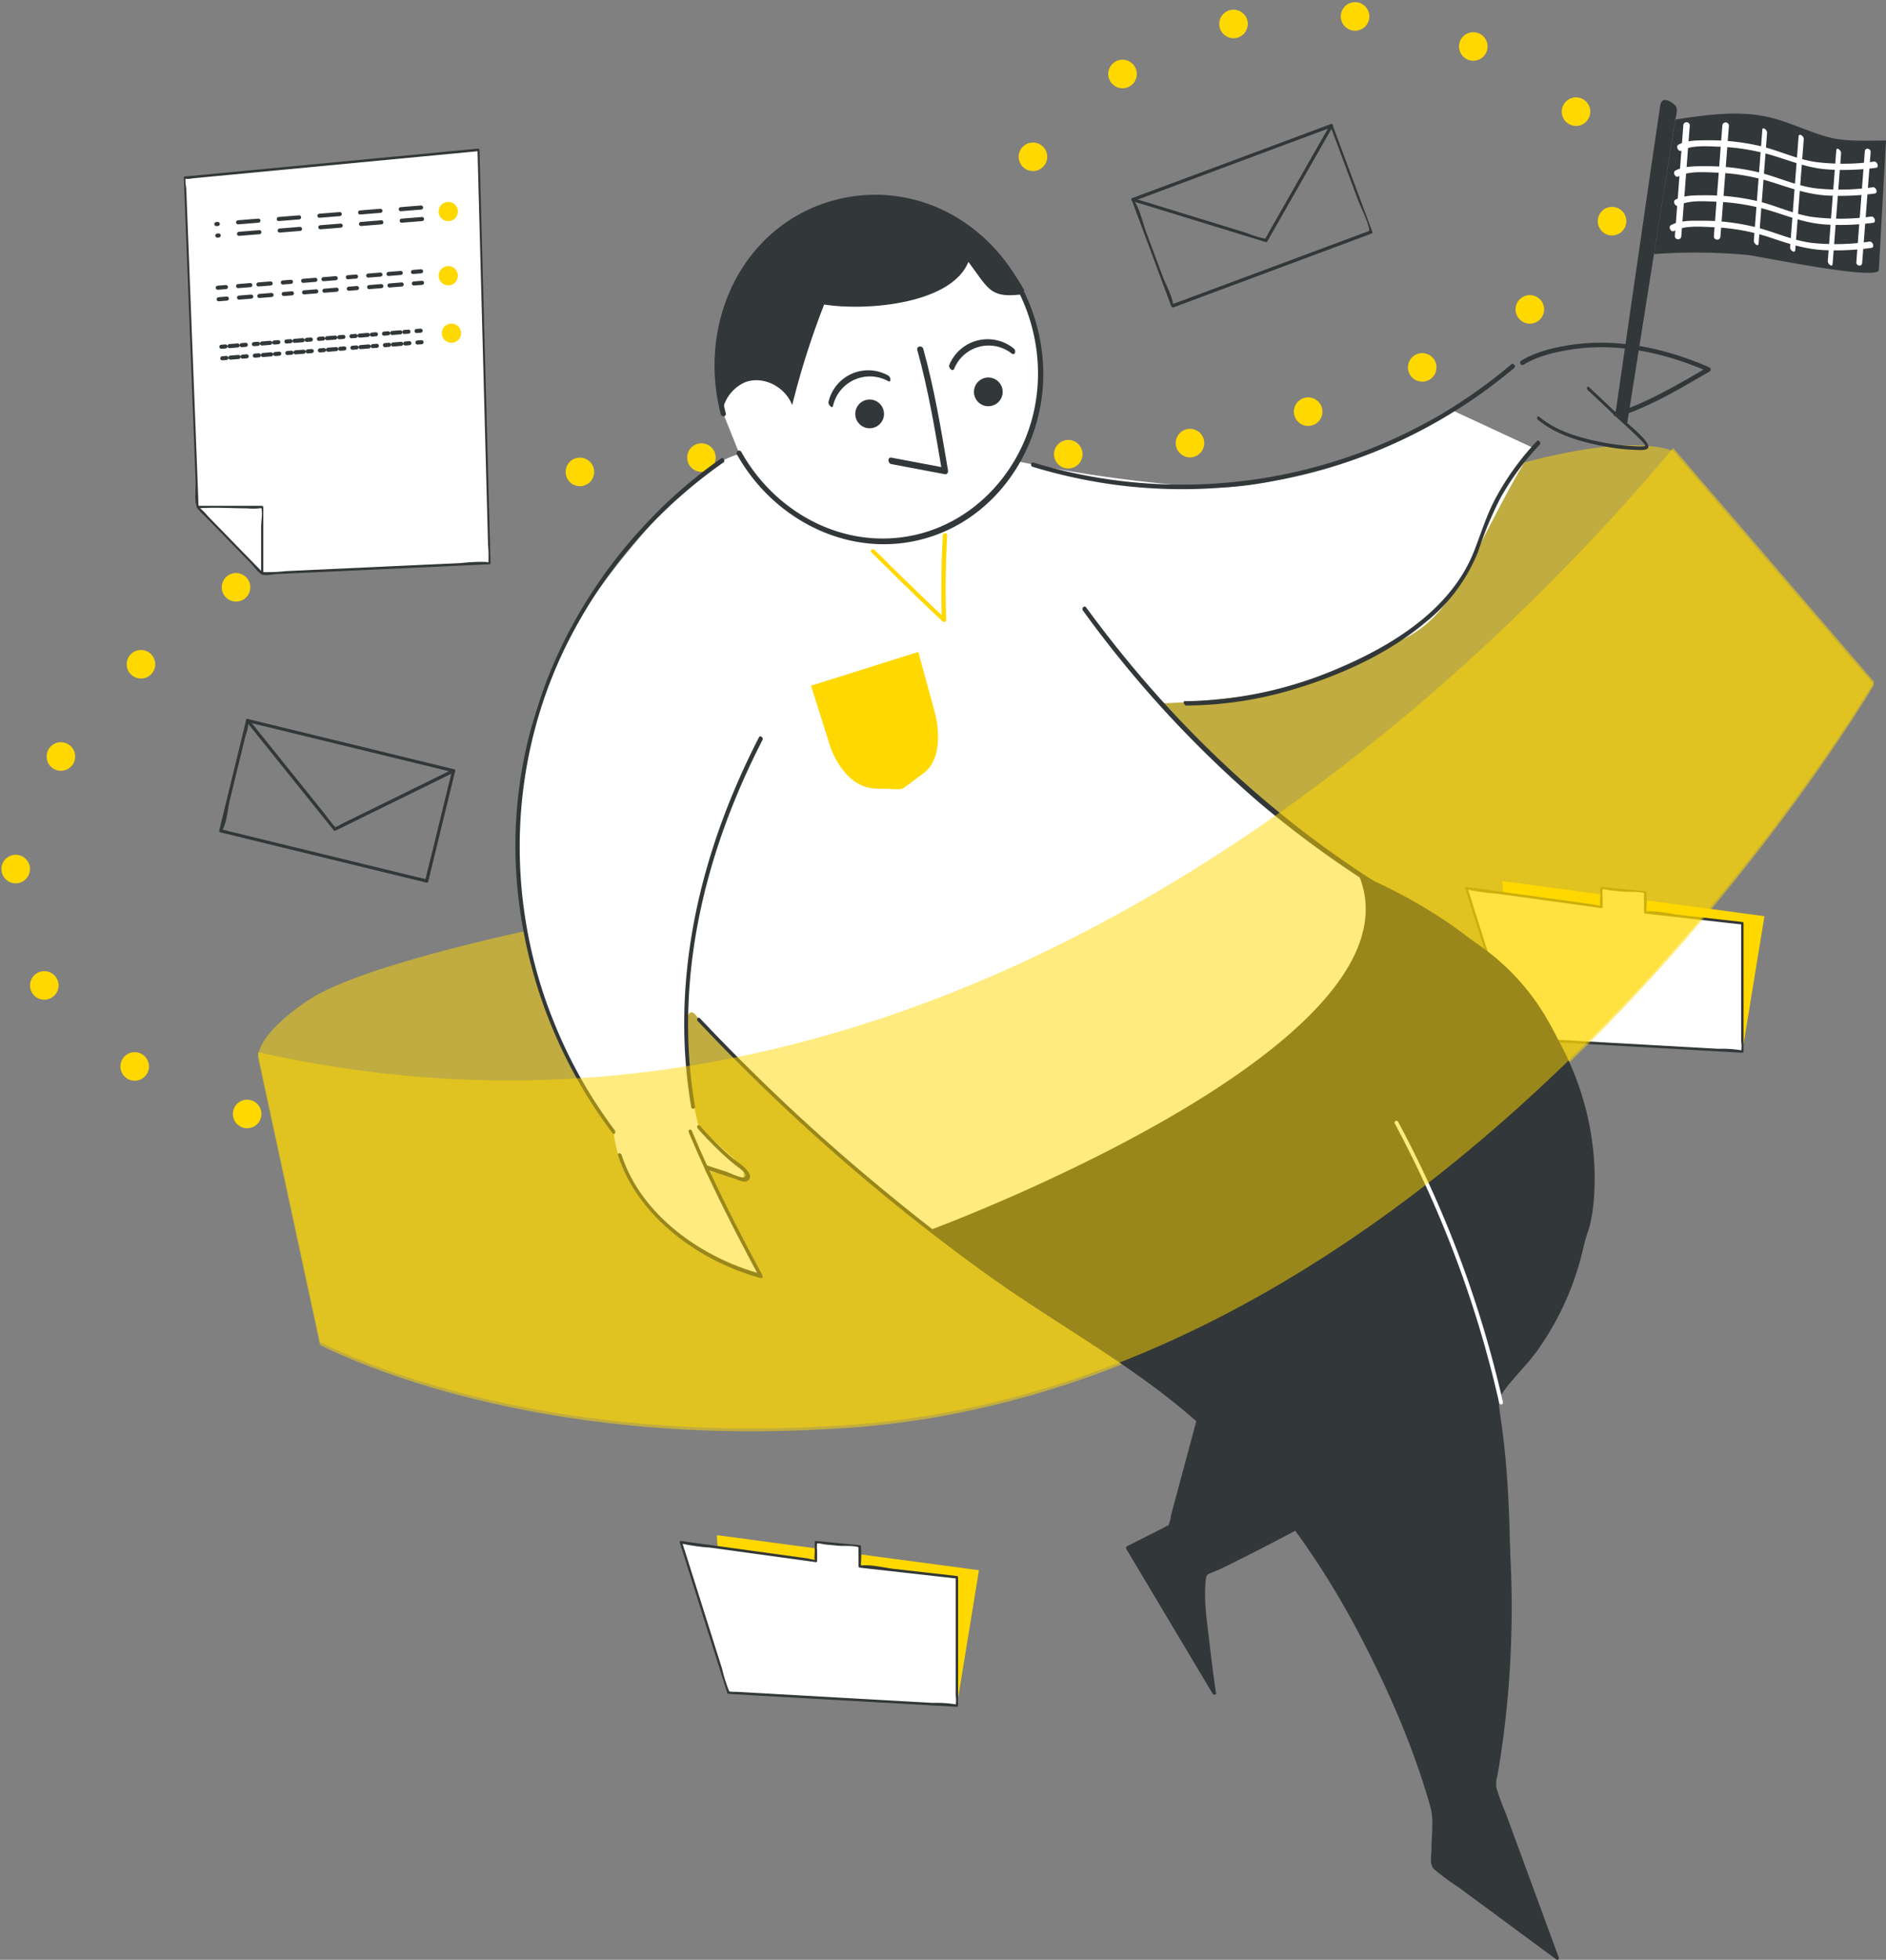 <?xml version="1.0" encoding="UTF-8"?> <svg xmlns="http://www.w3.org/2000/svg" xmlns:xlink="http://www.w3.org/1999/xlink" width="462.29" height="480.176" viewBox="0 0 462.29 480.176"><rect x="0" y="0" width="462.29" height="480.176" fill="#808080" stroke="none"/><defs><clipPath id="clip-path"><rect id="Rectangle_1747" data-name="Rectangle 1747" width="396.117" height="241.605" fill="#ffd800"></rect></clipPath><clipPath id="clip-path-2"><rect id="Rectangle_1748" data-name="Rectangle 1748" width="396.117" height="240.236" fill="#ffd800"></rect></clipPath></defs><g id="Group_21077" data-name="Group 21077" transform="translate(3.548 3.512)"><path id="Path_14359" data-name="Path 14359" d="M281.955,53.517l9.711,26.067c.041.11.034.342-.1.393L248.932,95.859l-6.069,2.26c-.234.087-.412-.125-.486-.323l-9.711-26.068c-.041-.11-.033-.341.106-.393L275.4,55.455l6.069-2.261c.364-.135.734.585.381.717L250.294,65.666,234.608,71.51a5.979,5.979,0,0,0-1.286.479c-.295.208-.069-.229-.053-.3a1.862,1.862,0,0,0,.241.647c1.293,2.142,1.9,5.111,2.776,7.452l4,10.729c.763,2.048,2.242,4.586,2.522,6.769.095.74-.344.167-.08.025a13.176,13.176,0,0,1,1.608-.6l6.43-2.4L288.656,80.2c.7-.26,1.4-.524,2.1-.78.669-.245.287.408.209-.074-.421-2.579-2.005-5.382-2.914-7.823l-6.682-17.937c-.187-.5.436-.486.591-.07" transform="translate(41.167 -26.296)" fill="#323739"></path><path id="Path_14360" data-name="Path 14360" d="M299.871,53.762,283.8,81.927a.331.331,0,0,1-.407.144L250.767,72.048c-.437-.134-.323-.892.171-.741l27.816,8.545a25.945,25.945,0,0,0,4.55,1.4c.588.06-.365.4-.053.063a8.7,8.7,0,0,0,.885-1.551l8.259-14.475,6.834-11.978c.247-.433.866.062.643.452" transform="translate(23.276 -26.28)" fill="#323739"></path><path id="Path_14361" data-name="Path 14361" d="M113.923,437.7l5.411-33.147-64.264-8.6,2.848,38.592" transform="translate(309.609 -183.589)" fill="#ffd800"></path><path id="Path_14362" data-name="Path 14362" d="M132.709,407.781v31.406L76.7,436.031,65.07,399.194l33.087,4.55v-4.55l10.744,1.033v4.87Z" transform="translate(290.823 -185.078)" fill="#fff"></path><path id="Path_14363" data-name="Path 14363" d="M132.756,407.541v31.406a.276.276,0,0,1-.292.287l-49-2.762-7.007-.4a.35.35,0,0,1-.288-.262L64.536,398.979a.281.281,0,0,1,.281-.369l19.727,2.713,11.2,1.539c.409.056,1.743.48,2.136.294-.508.241-.264-1.091-.264-1.722V398.9a.274.274,0,0,1,.292-.287l10.744,1.032a.353.353,0,0,1,.3.344,29.468,29.468,0,0,1,0,3.9c-.091.657.253.931-.237.629a1.792,1.792,0,0,0,.663.075c2.451-.18,5.322.6,7.758.874l15.326,1.728c.362.041.407.676.008.631l-23.809-2.684a.353.353,0,0,1-.3-.344v-2.435c0-.545-.053-1.122,0-1.664s-.252-.761.265-.43c-1-.641-3.937-.379-5.069-.488l-3.319-.319c-.445-.043-1.744-.416-2.184-.21-.28.132.32-.486.155-.01a6.422,6.422,0,0,0,0,1.723V403.5a.274.274,0,0,1-.292.287l-14.945-2.055-10.95-1.506a47.622,47.622,0,0,1-6.727-.925c-.659-.194-.17-.417-.111-.2.181.658.412,1.306.618,1.956l2.617,8.286,6.509,20.609a35.5,35.5,0,0,0,1.714,5.427c.333.646-.43-.062.021.078a7.634,7.634,0,0,0,1.644.093l16.631.938,22.523,1.269,9.071.511a29.869,29.869,0,0,1,5.268.3c.693.174.528-.134.37.217a7.326,7.326,0,0,0,0-2.319V407.484c0-.422.591-.326.591.057" transform="translate(291.072 -184.809)" fill="#323739"></path><g id="Group_21073" data-name="Group 21073" transform="translate(59.717 105.575)" opacity="0.5"><g id="Group_21072" data-name="Group 21072" transform="translate(0 0)"><g id="Group_21071" data-name="Group 21071" clip-path="url(#clip-path)"><path id="Path_14364" data-name="Path 14364" d="M401.491,257.273S299.069,432.053,145.738,439.629c-72.7,4.329-117.617-16.775-125.192-20.562L5.395,348.742s-1.082-5.252,12.446-14.27,59.523-18.218,59.523-18.218S304.09,183.8,352.25,199.975Z" transform="translate(-5.374 -198.606)" fill="#ffd800"></path></g></g></g><path id="Path_14365" data-name="Path 14365" d="M379.646,303.5c-35.208-14.675-62.219-48.918-62.219-48.918s33.981-1.043,45.65-9.1,18.88-3.542,30.6-26.761,14.645-26.694,14.645-26.694l-19.944-9.254S352.9,203.18,327.844,201.618a334.292,334.292,0,0,1-47.2-6.588l-59.227-1.973s-10.716-3.63-25.374,13S163.955,243,160.764,270.964s-.666,58.082,22.061,88.565c2.525,25.432,37.011,37.128,36.075,35.353l-13.708-25.974,9.559,2.345-.18-3.066-10.822-9.74s-3.215-12.177-3.23-22.322,3.23-4.012,3.23-4.012l28.667,28.029,33.292,27.463,84.142-32.414s46.536-31.2,29.8-51.69" transform="translate(-35.968 -85.765)" fill="#fff"></path><path id="Path_14366" data-name="Path 14366" d="M178.72,272.927c-7.183-2.03-47.233-13.982-55.555-44.1-12.432-45,57.6-88.365,62.409-91.268,26-15.7,48.758-18.774,89.464-23.809,81.919-10.134,99.281,5.689,152.595-9.38,3.539-1,88.007-25.537,86.939-57.719-.772-23.272-46.2-48.362-86.939-42.207C387.4,10.523,366.106,44.916,362.7,50.619" transform="translate(-121.689 -3.5)" fill="none" stroke="#ffd800" stroke-linecap="round" stroke-miterlimit="10" stroke-width="7" stroke-dasharray="0 30"></path><path id="Path_14367" data-name="Path 14367" d="M272.952,517.939c-4.577,5.233,2,3.585,1.082,58.441a241.381,241.381,0,0,1-3.968,39.681l15.512,42.207-30.3-22.366V622.193c-17.3-54.97-43.267-84.465-64.573-101.369-14.6-11.583-25.7-16.212-50.5-34.631q-4.216-3.13-8.217-6.235s122.934-45.382,104.9-87.2c66.377,28.5,58.807,80.485,56.388,87.3s-4.08,20.562-20.313,37.878" transform="translate(92.516 -182.126)" fill="#323739"></path><path id="Path_14368" data-name="Path 14368" d="M434.065,315.273l-4.67-14.8,26.291-8.294,3.747,13.713s3.817,11.6-2.76,16.252-3.05,3.6-11.2,3.533-11.408-10.4-11.408-10.4" transform="translate(-234.144 -135.968)" fill="#ffd800"></path><path id="Path_14369" data-name="Path 14369" d="M384.505,139.315q-.477-1.764-.818-3.6c-4.259-22.945,9.719-44.781,31.22-48.772s42.383,11.375,46.641,34.321-9.719,44.781-31.22,48.772c-16.98,3.151-33.575-5.769-41.9-20.962" transform="translate(-210.776 -41.504)" fill="#fff"></path><path id="Path_14370" data-name="Path 14370" d="M383.256,138.914c-4.2-16.153.338-34.188,13.459-45.015a38.628,38.628,0,0,1,43.767-3.5c14.615,8.409,22.948,25.3,21.718,41.992-1.174,15.937-11.2,30.821-26.492,36.269-18.861,6.72-38.957-2.838-48.456-19.8a.621.621,0,1,1,1.089-.579c8.347,14.9,25.184,24.025,42.262,20.331,15.157-3.278,26.482-16.025,29.554-31,3.268-15.93-2.828-33.2-15.82-43.108C432.065,85.144,415.1,83.852,401.85,92c-15.722,9.667-21.887,29.284-17.362,46.7.239.919-1.011,1.065-1.232.215" transform="translate(-210.143 -40.995)" fill="#323739"></path><path id="Path_14371" data-name="Path 14371" d="M422.853,86.909c-21.794,4.045-36.01,25.925-31.751,48.87.228,1.229.515,2.432.837,3.616a9.55,9.55,0,0,1,5.682-7.759c4.334-1.627,9.756,1.022,11.509,5.622a200.85,200.85,0,0,1,7.835-24.653c10.551,1.654,31.173-.157,35.358-10.439,5.095,6.8,5.315,8.922,13.325,7.926.333-.042.049-.792.371-.973-8.387-15.213-25.934-25.409-43.166-22.21" transform="translate(-218.5 -41.505)" fill="#323739"></path><path id="Path_14372" data-name="Path 14372" d="M433.41,154.485c2.708,9.73,4.38,19.809,6.061,29.761.072.425-.184,1.042-.732.938l-13.152-2.477c-.918-.173-.991-1.775,0-1.588L438.74,183.6l-.732.939c-1.681-9.952-3.354-20.03-6.061-29.761-.282-1.012,1.193-1.258,1.463-.289" transform="translate(-210.645 -72.504)" fill="#323739"></path><path id="Path_14373" data-name="Path 14373" d="M450.995,172.458a9.992,9.992,0,0,1,14.685-6.44c.556.294.778,1.792-.075,1.34a9.265,9.265,0,0,0-13.514,6.105c-.193.782-1.243-.413-1.1-1" transform="translate(-251.462 -77.49)" fill="#323739"></path><path id="Path_14374" data-name="Path 14374" d="M394.527,156.92a10.156,10.156,0,0,1,15.8-4.017c.662.5.313,1.854-.532,1.21a9.113,9.113,0,0,0-14.071,3.759c-.366.852-1.492-.259-1.194-.953" transform="translate(-165.385 -71.024)" fill="#323739"></path><path id="Path_14375" data-name="Path 14375" d="M460.8,181.313a3.019,3.019,0,1,1-3.519-2.418,3.019,3.019,0,0,1,3.519,2.418" transform="translate(-248.216 -83.963)" fill="#323739"></path><path id="Path_14376" data-name="Path 14376" d="M460.8,181.313a3.019,3.019,0,1,1-3.519-2.418A3.019,3.019,0,0,1,460.8,181.313Z" transform="translate(-248.216 -83.963)" fill="none" stroke="#323739" stroke-miterlimit="10" stroke-width="1"></path><path id="Path_14377" data-name="Path 14377" d="M407.045,171.336a3.019,3.019,0,1,1-3.519-2.418,3.019,3.019,0,0,1,3.519,2.418" transform="translate(-165.372 -79.384)" fill="#323739"></path><path id="Path_14378" data-name="Path 14378" d="M407.045,171.336a3.019,3.019,0,1,1-3.519-2.418A3.019,3.019,0,0,1,407.045,171.336Z" transform="translate(-165.372 -79.384)" fill="none" stroke="#323739" stroke-miterlimit="10" stroke-width="1"></path><path id="Path_14379" data-name="Path 14379" d="M577.253,205.452a119,119,0,0,0-37.2,42.167c-15.485,29.3-16.816,64.247-4.433,94.887a115.985,115.985,0,0,0,14.967,26.617c.387.51-.133,1.248-.584.653a118.2,118.2,0,0,1-23.723-66.6c-1.043-30.753,10.963-60.418,31.958-82.7a114.821,114.821,0,0,1,18.486-16.028c.46-.315,1.005.68.534,1" transform="translate(-403.435 -95.684)" fill="#323739"></path><path id="Path_14380" data-name="Path 14380" d="M510.518,421.219c-5.325-31.324,2.235-62.63,16.621-90.585.31-.6,1.134.134.869.649-14.245,27.683-21.845,58.75-16.568,89.787a.47.47,0,1,1-.922.148" transform="translate(-344.642 -153.513)" fill="#323739"></path><path id="Path_14381" data-name="Path 14381" d="M168.677,185.96a125.608,125.608,0,0,0,99.312-11.486A126.785,126.785,0,0,0,285.8,161.88c.5-.425,1.207.453.74.848a126.315,126.315,0,0,1-97.751,28.681,128.712,128.712,0,0,1-20.332-4.421c-.6-.181-.467-1.237.222-1.028" transform="translate(81.103 -76.126)" fill="#323739"></path><path id="Path_14382" data-name="Path 14382" d="M243.922,197.41a66.289,66.289,0,0,0-9.717,13.183,89.928,89.928,0,0,0-5.384,12.934A41.994,41.994,0,0,1,216.1,240.809c-9.449,7.98-21.19,13.226-32.974,16.731a92.391,92.391,0,0,1-25.951,3.843c-.453,0-.855-1.052-.35-1.055a98.067,98.067,0,0,0,38.118-8.247c13.245-5.66,27.293-14.468,32.8-28.458,1.716-4.36,3.039-8.767,5.251-12.932a65.744,65.744,0,0,1,10.248-14.161c.361-.384.988.552.679.88" transform="translate(130.002 -92.037)" fill="#323739"></path><path id="Path_14383" data-name="Path 14383" d="M134.711,271.876c21.29,29.1,47.446,53.724,78.575,71.975,6.635,3.891,13.5,7.517,19.653,12.169a56.3,56.3,0,0,1,14.051,15.545,78.783,78.783,0,0,1,10.509,52.3,69.985,69.985,0,0,1-12.107,29.953c-2.28,3.2-5.071,5.9-7.5,8.957-1.413,1.78-2.512,3.911-3.741,5.825a.564.564,0,0,1-.95-.607c1.136-1.768,2.22-3.583,3.413-5.313,1.458-2.112,3.465-3.874,5.091-5.874a69.031,69.031,0,0,0,13.4-26.674c4.623-18.42,1.664-38.743-7.5-55.328a56.012,56.012,0,0,0-14.728-17.446c-5.842-4.513-12.391-8.031-18.753-11.736a253.315,253.315,0,0,1-36.727-25.7,274.04,274.04,0,0,1-43.483-47.29c-.42-.574.359-1.354.792-.763" transform="translate(127.98 -126.557)" fill="#323739"></path><path id="Path_14384" data-name="Path 14384" d="M342.056,549.453a244.6,244.6,0,0,1,3.709,84.909q-.612,4.572-1.4,9.119a6.729,6.729,0,0,0-.212,3.138,58.352,58.352,0,0,0,2.247,6.115q3.806,10.355,7.611,20.711l5.372,14.614a.394.394,0,0,1-.611.479l-13.639-10.066-10.3-7.6a59.881,59.881,0,0,1-5.978-4.413c-1.227-1.177-.655-3.377-.655-5,0-3.272.609-7.174-.281-10.331-4.083-14.475-10.341-28.742-17.3-42.047-10.1-19.316-23.115-37.2-39.381-51.785C255.4,543.083,236.4,533.075,219.188,520.7a493.918,493.918,0,0,1-70.829-62.054c-.444-.47.061-1.185.571-.646a494.451,494.451,0,0,0,62.26,55.7c10.757,8.1,21.9,15.584,33.247,22.818a217.6,217.6,0,0,1,23.272,16.546,177.713,177.713,0,0,1,38.657,46.595,242.009,242.009,0,0,1,17.582,37.393q2.058,5.5,3.892,11.078a16.522,16.522,0,0,1,1.269,5.224c0,3.738.523,7.871,0,11.567-.1.694.3,1.065-.237.435a2.5,2.5,0,0,0,.6.441,26.07,26.07,0,0,1,2.8,2.069l10.636,7.851,16.233,11.981-.611.479-12.161-33.09-2.654-7.22c-.813-2.213-.527-3.156-.1-5.7a240.37,240.37,0,0,0,3.333-44.437,245.535,245.535,0,0,0-5.752-48.156c-.159-.723.715-.745.854-.112" transform="translate(19.135 -211.974)" fill="#323739"></path><path id="Path_14385" data-name="Path 14385" d="M174.395,504.795a272.321,272.321,0,0,1,25.655,68.6c.161.719-.784.812-.931.153a271.141,271.141,0,0,0-25.542-68.319.468.468,0,1,1,.818-.435" transform="translate(164.792 -233.395)" fill="#fff"></path><path id="Path_14386" data-name="Path 14386" d="M301.617,656.218s-27.417,14.79-29.942,15.151,1.8,29.581,1.8,29.581l-21.1-35.353,10.281-5.186,8.918-33.134" transform="translate(20.561 -289.741)" fill="#323739"></path><path id="Path_14387" data-name="Path 14387" d="M301.477,656.272c-7.906,4.264-15.835,8.509-23.892,12.481a55.105,55.105,0,0,1-5.087,2.359c-1.2.447-1.345.6-1.485,1.993-.5,4.979.381,10.288.939,15.228q.692,6.135,1.587,12.247c.09.613-.63.5-.851.127l-21.1-35.353c-.123-.207-.129-.582.117-.706l5.141-2.593,3.534-1.783c.285-.143,1.817-1.088,1.416-.53A9.9,9.9,0,0,0,262.53,657q.817-3.036,1.634-6.073l6.544-24.312c.185-.686,1.067-.126.92.42l-4.877,18.118-3.087,11.468c-.331,1.23-.447,3.125-1.4,3.967-1.351,1.192-3.764,1.9-5.367,2.708l-4.66,2.35q.058-.353.117-.706l21.1,35.353-.851.128c-1.3-8.768-3-18.028-2.566-26.909.044-.913-.006-2.373.79-3.021s2.487-.961,3.43-1.4c5.2-2.424,10.275-5.129,15.351-7.8q5.681-2.987,11.333-6.03c.508-.274,1.043.728.534,1" transform="translate(20.968 -289.294)" fill="#323739"></path><path id="Path_14388" data-name="Path 14388" d="M509.79,514.687c4.764,14.789,19.743,25.23,34.063,29.107l-.336.734c-6.2-11.531-12.2-23.269-17.268-35.353-.269-.642.476-1.059.753-.4,5.063,12.084,11.069,23.822,17.268,35.353.135.249.1.851-.336.734-14.81-4.009-30.094-14.793-35.011-30.056-.229-.71.67-.732.867-.119" transform="translate(-360.962 -235.209)" fill="#323739"></path><path id="Path_14389" data-name="Path 14389" d="M515.316,506.655a74.849,74.849,0,0,0,7.976,7.907c.88.74,5.529,3.544,3.911,5.349-.824.918-2.385,0-3.242-.277l-7.1-2.3c-.493-.16-.688-1.262-.084-1.067l4.846,1.571c.9.292,3.675,1.657,4.422,1.391,1.538-.547-1.647-2.611-2.232-3.083-1.515-1.223-2.953-2.53-4.346-3.89-1.631-1.592-3.219-3.236-4.724-4.949-.426-.485.085-1.208.577-.649" transform="translate(-347.248 -234.297)" fill="#323739"></path><path id="Path_14390" data-name="Path 14390" d="M79.655,156.593c3.725-2.275,8.434-3.348,12.69-3.94,11.42-1.588,22.909.991,33.375,5.54a.584.584,0,0,1,.133,1.028c-6.285,3.649-12.7,7.533-19.537,10.1-.885.332-2.686,1.257-3.7.826-.608-.26-.4-1.337.267-1.051.531.227,2.949-.79,3.751-1.113,6.5-2.62,12.637-6.253,18.681-9.762l.133,1.028c-10.464-4.548-21.977-7.142-33.387-5.415-4,.606-8.373,1.627-11.877,3.767-.572.35-1.107-.654-.534-1" transform="translate(289.663 -71.728)" fill="#323739"></path><path id="Path_14391" data-name="Path 14391" d="M120.331,172.172q4.316,4.028,8.572,8.123c.764.736,6.68,5.364,5.929,6.764-.411.768-2.524.508-3.167.493a46.718,46.718,0,0,1-7.333-.826c-5.729-1.042-11.946-2.747-16.5-6.559-.368-.309-.19-1.125.3-.715,4.219,3.535,9.9,5.148,15.2,6.2a53.605,53.605,0,0,0,6.628.918c.441.031,4,.322,4.183-.022.25-.46-6.707-6.654-7.564-7.472q-3.258-3.11-6.551-6.184c-.347-.324-.166-1.149.3-.715" transform="translate(265.599 -80.844)" fill="#323739"></path><g id="Group_21076" data-name="Group 21076" transform="translate(59.717 106.26)" opacity="0.5"><g id="Group_21075" data-name="Group 21075" transform="translate(0 0)"><g id="Group_21074" data-name="Group 21074" clip-path="url(#clip-path-2)"><path id="Path_14392" data-name="Path 14392" d="M352.25,199.871h0l49.241,57.3S299.069,431.949,145.739,439.525c-72.7,4.329-117.617-16.775-125.192-20.562L5.395,348.638a2.63,2.63,0,0,1,.014-.774,276.98,276.98,0,0,0,49.769,6.706c154.831,6.588,268.243-120.416,297.072-154.7" transform="translate(-5.375 -199.871)" fill="#ffd800"></path></g></g></g><path id="Path_14393" data-name="Path 14393" d="M109.427,47.019s.852-2.556,0-3.408-3.266-2.556-3.692,0-10.98,75.566-10.98,75.566l2.813,2.767Z" transform="translate(297.663 -21.287)" fill="#323739"></path><path id="Path_14394" data-name="Path 14394" d="M5.237,49.91c7.658-1.164,15.543-2.321,23.083-.544,5.135,1.21,9.85,3.724,14.966,4.99,4.045,1,9.459.688,13.591.688L55.119,86.767c-.14,2.729-29.62-3.419-32.127-3.679A140.123,140.123,0,0,0,0,82.873" transform="translate(401.864 -24.127)" fill="#323739"></path><path id="Path_14395" data-name="Path 14395" d="M23.6,65.426Q22.561,79,21.522,92.574c-.074.968-1.235-.012-1.185-.67q1.04-13.574,2.078-27.147c.074-.968,1.235.012,1.185.67" transform="translate(424.136 -31.423)" fill="#fff"></path><path id="Path_14396" data-name="Path 14396" d="M40.6,59.086Q39.559,72.659,38.52,86.234c-.076.991-1.327.117-1.271-.625q1.04-13.574,2.078-27.147c.076-.991,1.327-.117,1.271.624" transform="translate(397.986 -28.517)" fill="#fff"></path><path id="Path_14397" data-name="Path 14397" d="M57.117,56.2,55.039,83.345c-.074.963-1.218-.037-1.169-.679l2.078-27.148c.074-.963,1.218.036,1.169.679" transform="translate(372.475 -27.187)" fill="#fff"></path><path id="Path_14398" data-name="Path 14398" d="M74.846,53.273q-1.039,13.574-2.078,27.148a.806.806,0,0,1-1.61-.072Q72.2,66.775,73.236,53.2a.806.806,0,0,1,1.61.072" transform="translate(345.391 -25.965)" fill="#fff"></path><path id="Path_14399" data-name="Path 14399" d="M10.463,65.166Q9.424,78.739,8.384,92.313c-.08,1.045-1.505.766-1.434-.166Q7.99,78.574,9.028,65c.08-1.045,1.506-.766,1.434.165" transform="translate(444.518 -31.415)" fill="#fff"></path><path id="Path_14400" data-name="Path 14400" d="M92.54,53.163Q91.5,66.737,90.462,80.311a.79.79,0,0,1-1.577-.089q1.039-13.574,2.078-27.148a.79.79,0,0,1,1.577.089" transform="translate(318.104 -25.914)" fill="#fff"></path><path id="Path_14401" data-name="Path 14401" d="M52.466,67.276a60.841,60.841,0,0,1-11.99.381c-4.965-.378-9.089-2.17-13.787-3.544a52.839,52.839,0,0,0-12.927-2.028c-2.672-.094-6.531-.414-8.973.973-.709.4-1.477-1.028-.762-1.433,2.068-1.174,5.074-1.087,7.355-1.1a54.334,54.334,0,0,1,12.69,1.406c4.658,1.087,8.937,3.259,13.7,3.924a54.945,54.945,0,0,0,14.249-.11c.778-.1,1.31,1.43.446,1.536" transform="translate(403.808 -29.665)" fill="#fff"></path><path id="Path_14402" data-name="Path 14402" d="M53.45,78.95a62.3,62.3,0,0,1-11.671.495c-5-.295-9.135-1.891-13.831-3.364a51.9,51.9,0,0,0-13.67-2.261c-2.671-.094-6.541-.409-8.973.973-.709.4-1.477-1.028-.762-1.433,2.081-1.182,5.05-1.087,7.355-1.1a54.148,54.148,0,0,1,13.109,1.508c4.787,1.16,9.15,3.341,14.091,3.926A56.612,56.612,0,0,0,53,77.415c.778-.1,1.31,1.424.446,1.536" transform="translate(402.544 -35.051)" fill="#fff"></path><path id="Path_14403" data-name="Path 14403" d="M53.8,92.172a60.883,60.883,0,0,1-12.011.39c-4.978-.375-9.111-2.169-13.82-3.546a52.817,52.817,0,0,0-12.927-2.028c-2.671-.094-6.531-.414-8.973.973-.709.4-1.477-1.028-.762-1.433,2.068-1.174,5.074-1.087,7.355-1.1a54.337,54.337,0,0,1,12.69,1.406c4.667,1.088,8.952,3.264,13.725,3.927a55.05,55.05,0,0,0,14.278-.121c.778-.1,1.31,1.429.446,1.536" transform="translate(401.781 -41.093)" fill="#fff"></path><path id="Path_14404" data-name="Path 14404" d="M55.229,103.6a62.7,62.7,0,0,1-11.707.545c-4.779-.26-8.845-1.642-13.313-3.146a50.828,50.828,0,0,0-14.044-2.477c-2.724-.114-6.836-.466-9.342.957-.709.4-1.477-1.028-.762-1.433,2.164-1.229,5.308-1.1,7.7-1.1A54.047,54.047,0,0,1,26.943,98.55c4.734,1.193,9.038,3.306,13.945,3.858a56.978,56.978,0,0,0,13.895-.345c.777-.1,1.31,1.42.446,1.536" transform="translate(399.943 -46.377)" fill="#fff"></path><path id="Path_14405" data-name="Path 14405" d="M705.97,335.374,699.383,362.4a.344.344,0,0,1-.451.24l-44.2-10.773-6.292-1.534a.441.441,0,0,1-.269-.507l6.587-27.027a.345.345,0,0,1,.451-.24l44.2,10.773,6.292,1.534a.384.384,0,0,1-.181.746L672.8,327.639l-16.263-3.964a9.434,9.434,0,0,0-1.333-.325c-.425-.037.23-.189.267-.25a1.851,1.851,0,0,0-.163.672,13.6,13.6,0,0,1-.719,2.95l-1.164,4.776-2.711,11.124c-.5,2.066-.683,5.134-1.71,7.018-.346.634-.41-.03-.128.01.555.078,1.123.274,1.667.406l6.666,1.625,39.287,9.576c.712.174,1.48.285,2.173.53s-.029.487.071.029c.591-2.716,1.318-5.41,1.977-8.111q2.266-9.3,4.533-18.6c.122-.5.831-.187.72.267" transform="translate(-597.971 -149.905)" fill="#323739"></path><path id="Path_14406" data-name="Path 14406" d="M699.177,335.573l-29.105,14.3a.4.4,0,0,1-.477-.084l-21.384-26.6c-.323-.4.245-.957.573-.549l18.231,22.68c.98,1.219,1.9,2.581,2.982,3.71.409.426-.567.155-.139.048a9.223,9.223,0,0,0,1.6-.787l14.957-7.348,12.378-6.08c.458-.225.841.49.381.716" transform="translate(-591.347 -149.88)" fill="#323739"></path><path id="Path_14407" data-name="Path 14407" d="M704.559,64.859l2.706,101.235-55.717,2.552L635.72,152.386,632.59,71.7Z" transform="translate(-590.827 -31.657)" fill="#fff"></path><path id="Path_14408" data-name="Path 14408" d="M704.6,64.656q.456,17.069.912,34.138.728,27.242,1.456,54.487.169,6.305.337,12.611c0,.1-.023.242-.15.249l-33.485,1.534-18.915.866c-.871.04-2.448.426-3.3.151-1.07-.346-2.285-2.208-3.039-2.982l-7.851-8.066-3.4-3.49a9.856,9.856,0,0,1-1.7-1.743c-.865-1.612-.371-4.723-.44-6.516l-1.607-41.422q-.641-16.542-1.283-33.084c0-.1.024-.236.149-.248l63.132-6,8.836-.839c.281-.027.509.577.19.608l-69.776,6.634c-.454.043-2.326.41-2.042-.021-.293.444.088,2.267.108,2.772q.309,7.962.618,15.923.883,22.766,1.766,45.532.283,7.313.567,14.624a13.481,13.481,0,0,0,.056,1.434c.108.725-.219-.145.044.279,1.327,2.14,3.93,4.037,5.679,5.835l7.967,8.185a10.51,10.51,0,0,0,1.814,1.864c.315.179-.13.037.538.094a42.872,42.872,0,0,0,5.427-.249l9.607-.44L690.4,166.29l9.7-.443a41.628,41.628,0,0,1,6.064-.278c.956.1.571.307.638-.326a29.545,29.545,0,0,0-.1-3.782q-.2-7.593-.406-15.185-1.068-39.983-2.137-79.965l-.047-1.765c-.011-.424.481-.2.49.11" transform="translate(-590.619 -31.398)" fill="#323739"></path><path id="Path_14409" data-name="Path 14409" d="M751.384,242.872v-16.26H735.558Z" transform="translate(-690.664 -105.882)" fill="#fff"></path><path id="Path_14410" data-name="Path 14410" d="M750.89,242.566V231.083c0-1.256.442-3.487,0-4.688.189.515.366.1-.45.264a16.222,16.222,0,0,1-2.985,0c-3.965,0-8.061-.307-12.016,0,.627-.049-.241-.722.236-.305a4.087,4.087,0,0,0,.36.37,12.65,12.65,0,0,1,1.721,1.769l4.9,5.03,8.666,8.9c.26.267-.038.676-.333.373l-15.826-16.261c-.107-.109-.167-.493.077-.493h15.827a.366.366,0,0,1,.352.353v16.26c0,.424-.525.247-.525-.092" transform="translate(-690.432 -105.622)" fill="#323739"></path><path id="Path_14411" data-name="Path 14411" d="M646.918,90.794a2.352,2.352,0,1,0,2.352-2.352,2.352,2.352,0,0,0-2.352,2.352" transform="translate(-542.938 -42.478)" fill="#ffd800"></path><path id="Path_14412" data-name="Path 14412" d="M646.918,119.865a2.352,2.352,0,1,0,2.352-2.352,2.352,2.352,0,0,0-2.352,2.352" transform="translate(-542.938 -55.818)" fill="#ffd800"></path><path id="Path_14413" data-name="Path 14413" d="M645.469,145.876a2.352,2.352,0,1,0,2.352-2.352,2.352,2.352,0,0,0-2.352,2.352" transform="translate(-540.705 -67.755)" fill="#ffd800"></path><line id="Line_382" data-name="Line 382" x1="50.178" y2="4.051" transform="translate(49.49 47.336)" fill="none" stroke="#323739" stroke-linecap="round" stroke-miterlimit="10" stroke-width="1" stroke-dasharray="2 0 3 2 0 3"></line><line id="Line_383" data-name="Line 383" x1="50.178" y2="4.051" transform="translate(49.718 50.158)" fill="none" stroke="#323739" stroke-linecap="round" stroke-miterlimit="10" stroke-width="1" stroke-dasharray="2 0 3 2 0 3"></line><line id="Line_384" data-name="Line 384" x1="50.178" y2="4.051" transform="translate(49.49 62.962)" fill="none" stroke="#323739" stroke-linecap="round" stroke-miterlimit="10" stroke-width="1" stroke-dasharray="2 3 3 2 3 3"></line><line id="Line_385" data-name="Line 385" x1="50.178" y2="4.051" transform="translate(49.718 65.784)" fill="none" stroke="#323739" stroke-linecap="round" stroke-miterlimit="10" stroke-width="1" stroke-dasharray="2 3 3 2 3 3"></line><line id="Line_386" data-name="Line 386" x1="50.178" y2="4.051" transform="translate(49.377 77.507)" fill="none" stroke="#323739" stroke-linecap="round" stroke-miterlimit="10" stroke-width="1" stroke-dasharray="1 2 1 1 2 1"></line><line id="Line_387" data-name="Line 387" x1="50.178" y2="4.051" transform="translate(49.604 80.329)" fill="none" stroke="#323739" stroke-linecap="round" stroke-miterlimit="10" stroke-width="1" stroke-dasharray="1 2 1 1 2 1"></line><path id="Path_14414" data-name="Path 14414" d="M469.728,733.856l5.411-33.147-64.264-8.6,2.848,38.592" transform="translate(-238.728 -319.491)" fill="#ffd800"></path><path id="Path_14415" data-name="Path 14415" d="M488.514,703.938v31.406l-56.005-3.157-11.634-36.836,33.087,4.55v-4.55l10.744,1.033v4.87Z" transform="translate(-257.514 -320.98)" fill="#fff"></path><path id="Path_14416" data-name="Path 14416" d="M488.561,703.7V735.1a.276.276,0,0,1-.292.287l-49-2.762-7.007-.4a.35.35,0,0,1-.288-.262q-5.816-18.418-11.634-36.836a.281.281,0,0,1,.281-.369l19.727,2.713,11.2,1.539c.409.056,1.743.48,2.136.294-.508.241-.264-1.091-.264-1.722v-2.537a.274.274,0,0,1,.292-.287l10.744,1.032a.353.353,0,0,1,.3.344,29.473,29.473,0,0,1,0,3.9c-.091.657.253.931-.237.629a1.791,1.791,0,0,0,.663.075c2.451-.18,5.322.6,7.758.874l15.326,1.728c.362.041.407.676.008.631L464.46,701.3a.353.353,0,0,1-.3-.344v-2.435c0-.545-.053-1.122,0-1.664s-.252-.761.265-.43c-1-.641-3.937-.379-5.069-.487l-3.319-.319c-.445-.043-1.744-.416-2.184-.21-.28.131.32-.486.155-.01a6.421,6.421,0,0,0,0,1.723v2.537a.274.274,0,0,1-.292.287l-14.945-2.055-10.95-1.506a47.613,47.613,0,0,1-6.727-.925c-.659-.194-.17-.417-.111-.2.181.658.412,1.306.618,1.956l2.617,8.286,6.509,20.609a35.5,35.5,0,0,0,1.714,5.427c.333.646-.43-.062.021.078a7.634,7.634,0,0,0,1.644.093l16.631.938,22.523,1.269,9.071.511a29.874,29.874,0,0,1,5.268.3c.693.174.528-.134.37.217a7.327,7.327,0,0,0,0-2.319V703.641c0-.422.591-.326.591.057" transform="translate(-257.266 -320.71)" fill="#323739"></path><path id="Path_14417" data-name="Path 14417" d="M443.987,238.926c-.387,6.937-.48,13.866-.239,20.81.016.473-.628.538-.907.28-5.394-4.983-10.613-10.159-15.851-15.3-.521-.511-1.027-1.044-1.566-1.537l.65.111c-.545.231-1.189-.568-.556-.836a.625.625,0,0,1,.65.111c1.519,1.39,2.947,2.894,4.418,4.334q4.332,4.24,8.7,8.444c1.423,1.365,2.851,2.726,4.3,4.064l-.907.28c-.241-6.944-.148-13.873.24-20.81.035-.629,1.1-.533,1.07.052" transform="translate(-215.357 -111.311)" fill="#ffd800"></path></g></svg> 